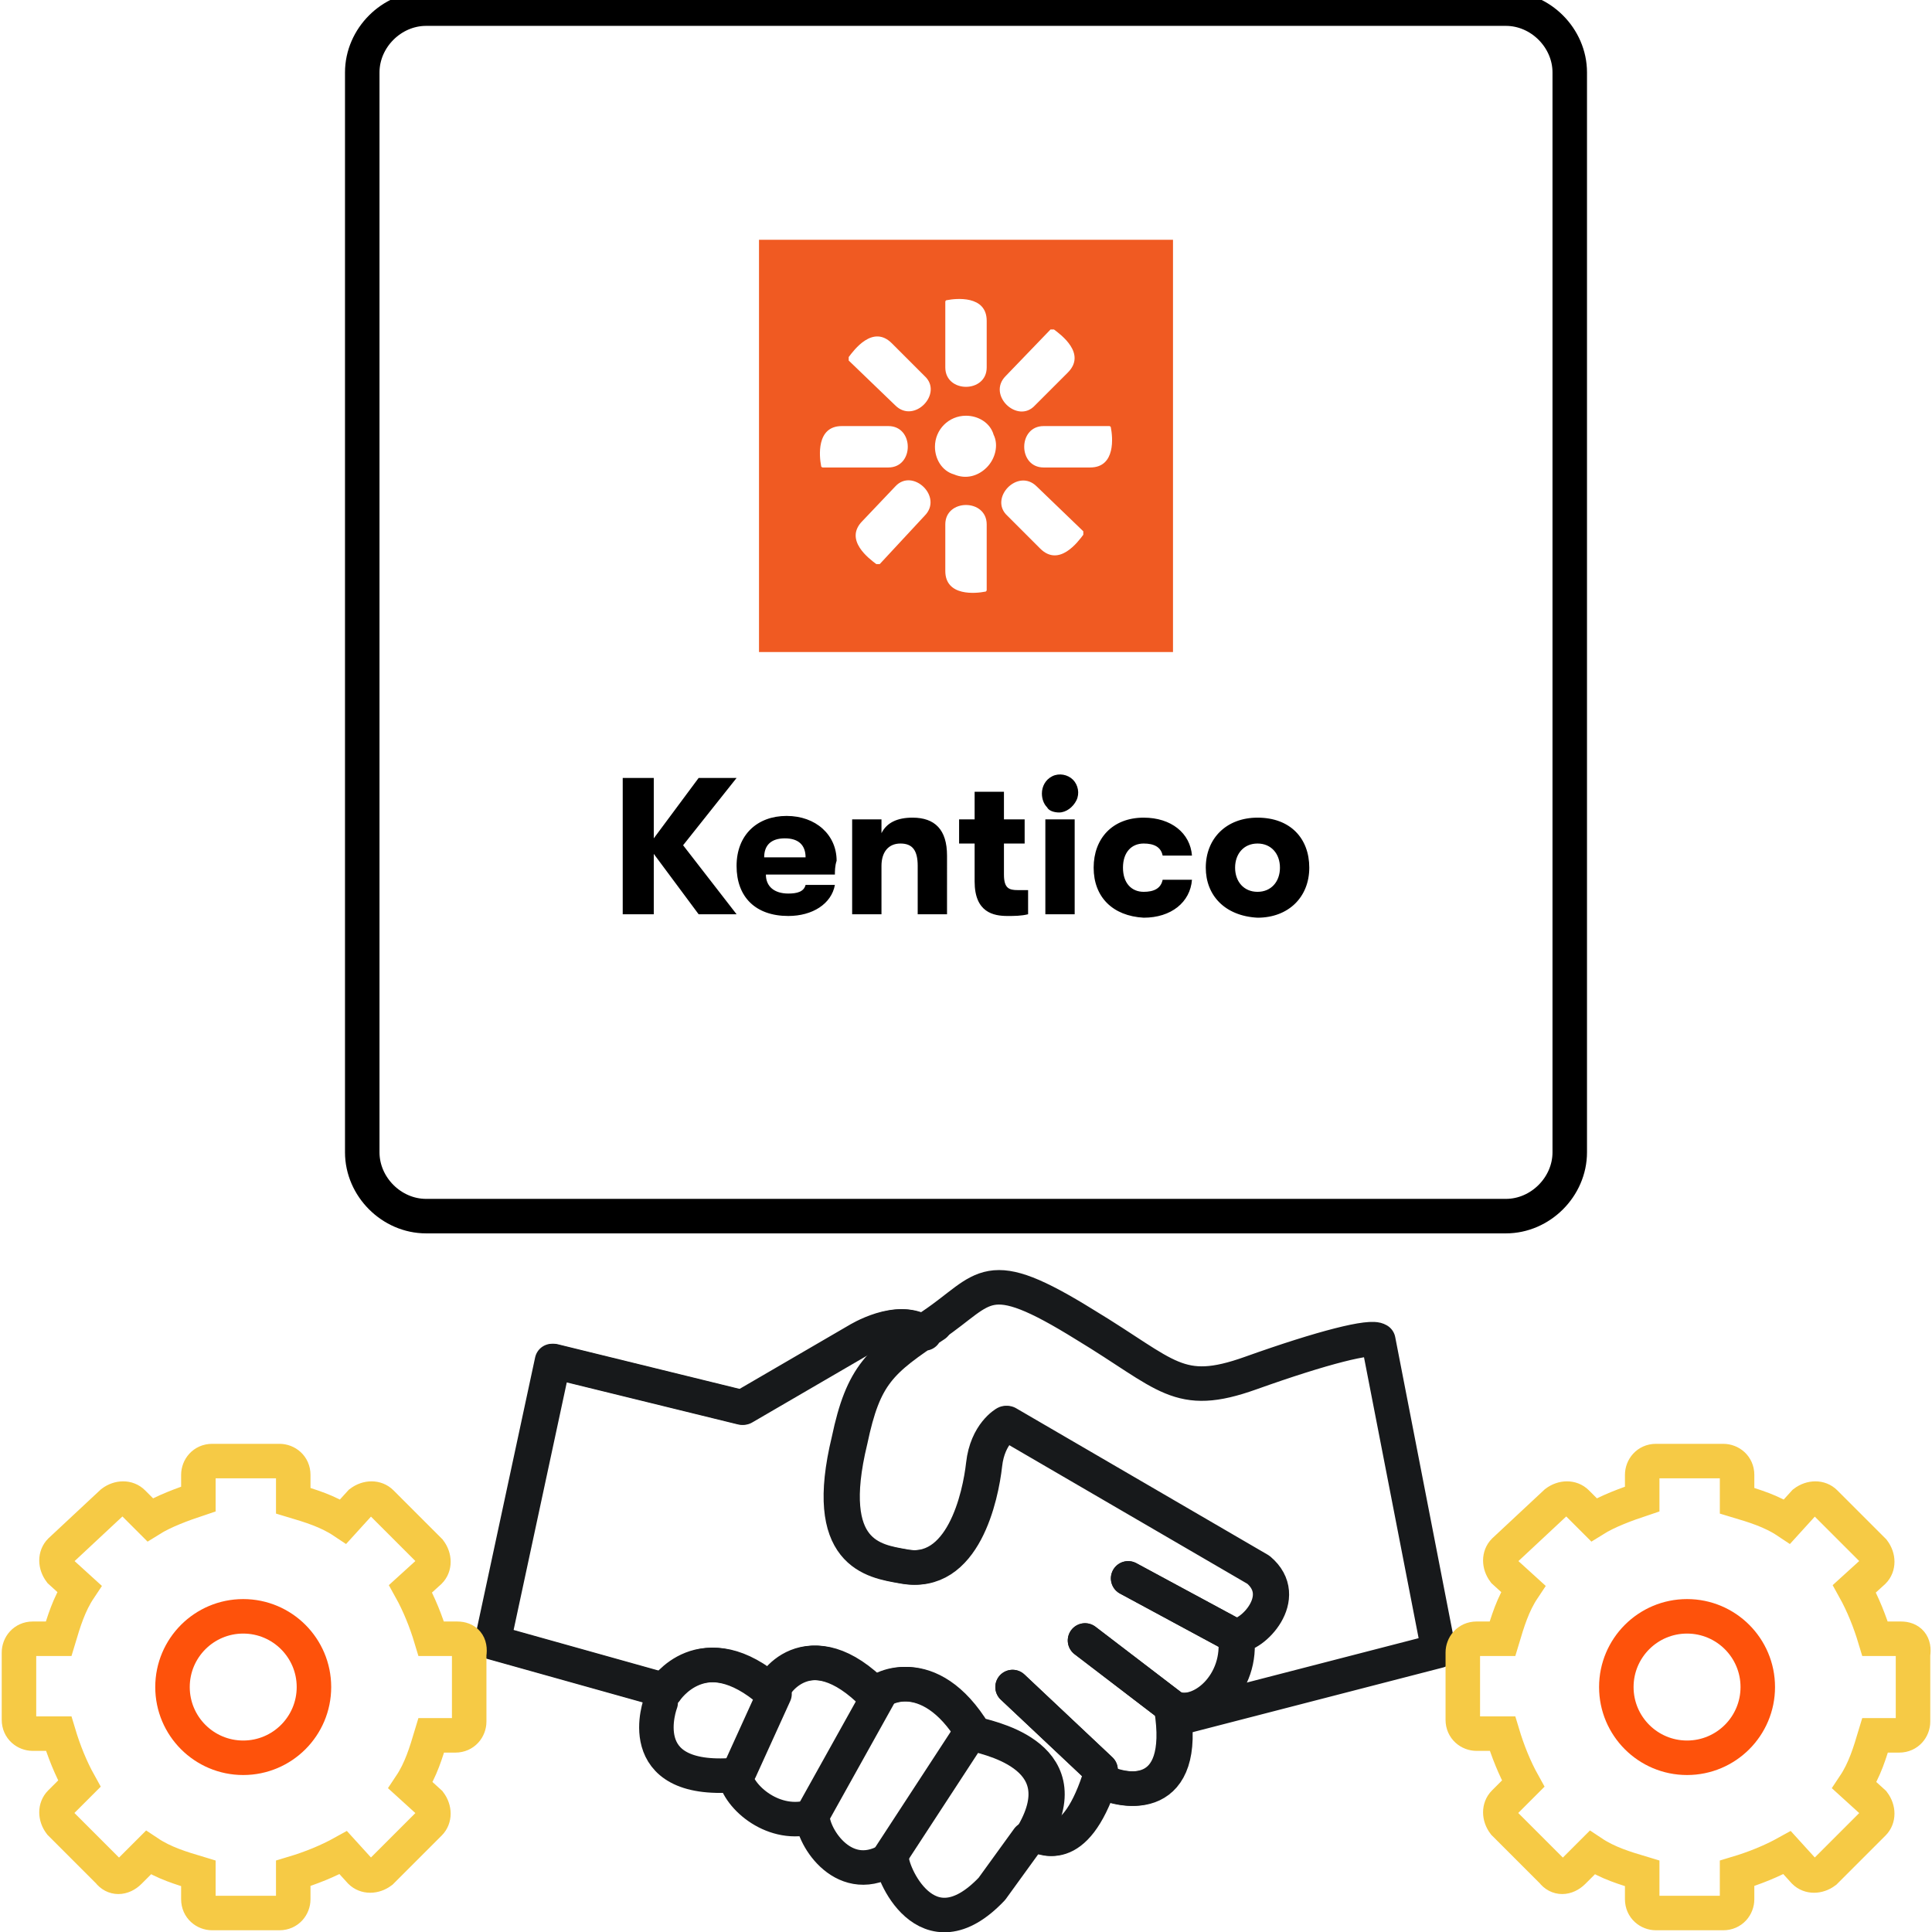 <?xml version="1.0" encoding="utf-8"?>
<!-- Generator: Adobe Illustrator 26.0.2, SVG Export Plug-In . SVG Version: 6.00 Build 0)  -->
<svg version="1.1" id="Layer_1" xmlns="http://www.w3.org/2000/svg" xmlns:xlink="http://www.w3.org/1999/xlink" x="0px" y="0px"
	 viewBox="0 0 112 112" style="enable-background:new 0 0 112 112;" xml:space="preserve">
<style type="text/css">
	.st0{fill:none;stroke:#17191B;stroke-width:2;stroke-linecap:round;stroke-linejoin:round;stroke-miterlimit:10;}
	.st1{fill:none;stroke:#F6CA45;stroke-width:2;stroke-miterlimit:10;}
	.st2{fill:none;stroke:#FE520B;stroke-width:2;stroke-miterlimit:10;}
	.st3{fill:none;stroke:#000000;stroke-width:2;stroke-miterlimit:10;}
	.st4{fill:#F05A22;}
</style>
<g>
	<path class="st0" d="M68.3,99.6l15.1-3.9c0,0,0,0-3.5-18c-0.4-0.3-3.2,0.4-7.4,1.9s-4.8,0.1-9.6-2.8c-5.8-3.6-5.7-2.1-8.8,0
		s-4.1,2.9-4.9,6.7c-1.6,6.6,1.4,7,3.1,7.3c3.5,0.7,4.5-4.1,4.7-5.9s1.3-2.4,1.3-2.4s0,0,14.6,8.5c1.9,1.6-0.4,3.9-1.3,3.8
		c0.4,2.8-2,4.9-3.7,4.2c0.9,5.5-2.7,5-4.2,4.2c-1.5,4.5-3.4,3.3-3.8,3.1c2.7-4.7-3-5.6-3.5-5.8c-2.6-4.3-5.6-2.6-5.7-2.2
		c-3.9-4-6.1-0.5-6-0.2c-4-3.5-6.2-0.1-6.2-0.1l-10-2.8L32,78.9l11,2.7l6.7-3.9c0,0,2.4-1.5,3.8-0.4"/>
	<path class="st0" d="M38.3,98.7c0,0-1.8,4.7,4.3,4.2c0.2,1.3,2.3,3.1,4.5,2.4c0,1.2,1.9,4.2,4.6,2.4c-0.1,0.7,2,5.8,5.8,1.8
		c2.1-2.9,2.1-2.9,2.1-2.9"/>
	<line class="st0" x1="63.8" y1="102.6" x2="58.7" y2="97.8"/>
	<line class="st0" x1="68" y1="99" x2="62.9" y2="95.1"/>
	<line class="st0" x1="71.7" y1="94.9" x2="65.4" y2="91.5"/>
	<line class="st0" x1="42.9" y1="102.6" x2="44.9" y2="98.2"/>
	<line class="st0" x1="51" y1="98.2" x2="47.1" y2="105.2"/>
	<line class="st0" x1="56.3" y1="100.4" x2="51.6" y2="107.6"/>
	<path class="st0" d="M54.2,76.8c-3.2,2.1-4.1,2.9-4.9,6.7c-1.6,6.6,1.4,7,3.1,7.3c3.5,0.7,4.5-4.1,4.7-5.9s1.3-2.4,1.3-2.4
		s0,0,14.6,8.5c1.9,1.6-0.4,3.9-1.3,3.8c0.4,2.8-2,4.9-3.7,4.2c0.9,5.5-2.7,5-4.2,4.2c-1.5,4.5-3.4,3.3-3.8,3.1
		c2.7-4.7-3-5.6-3.5-5.8c-2.6-4.3-5.6-2.6-5.7-2.2c-3.9-4-6.1-0.5-6-0.2c-4-3.5-6.2-0.1-6.2-0.1l-10-2.8l3.5-16.3l11,2.7l6.7-3.9
		c0,0,2.4-1.5,3.8-0.4"/>
	<path class="st0" d="M68.3,99.6"/>
	<line class="st0" x1="63.8" y1="102.6" x2="58.7" y2="97.8"/>
	<line class="st0" x1="68" y1="99" x2="62.9" y2="95.1"/>
	<line class="st0" x1="71.7" y1="94.9" x2="65.4" y2="91.5"/>
</g>
<g>
	<path class="st1" d="M26.5,95H25c-0.3-1-0.7-2-1.2-2.9l1.1-1c0.3-0.3,0.3-0.8,0-1.2l-2.8-2.8c-0.3-0.3-0.8-0.3-1.2,0l-1,1.1
		C19,87.6,18,87.3,17,87v-1.5c0-0.5-0.4-0.8-0.8-0.8h-3.9c-0.5,0-0.8,0.4-0.8,0.8v1.4c-0.9,0.3-2,0.7-2.8,1.2l-1-1
		c-0.3-0.3-0.8-0.3-1.2,0l-3,2.8c-0.3,0.3-0.3,0.8,0,1.2l1.1,1C4,93,3.7,94,3.4,95H1.9c-0.5,0-0.8,0.4-0.8,0.8v3.9
		c0,0.5,0.4,0.8,0.8,0.8h1.5c0.3,1,0.7,2,1.2,2.9l-1.1,1.1c-0.3,0.3-0.3,0.8,0,1.2l2.8,2.8c0.3,0.4,0.8,0.4,1.2,0l1.1-1.1
		c0.9,0.6,1.9,0.9,2.9,1.2v1.5c0,0.5,0.4,0.8,0.8,0.8h3.9c0.5,0,0.8-0.4,0.8-0.8v-1.5c1-0.3,2-0.7,2.9-1.2l1,1.1
		c0.3,0.3,0.8,0.3,1.2,0l2.8-2.8c0.3-0.3,0.3-0.8,0-1.2l-1.1-1c0.6-0.9,0.9-1.9,1.2-2.9h1.4c0.5,0,0.8-0.4,0.8-0.8v-3.9
		C27.3,95.3,27,95,26.5,95z"/>
	<circle class="st2" cx="14.1" cy="97.8" r="4.1"/>
</g>
<g>
	<path class="st1" d="M110.2,95h-1.5c-0.3-1-0.7-2-1.2-2.9l1.1-1c0.3-0.3,0.3-0.8,0-1.2l-2.8-2.8c-0.3-0.3-0.8-0.3-1.2,0l-1,1.1
		c-0.9-0.6-1.9-0.9-2.9-1.2v-1.5c0-0.5-0.4-0.8-0.8-0.8H96c-0.5,0-0.8,0.4-0.8,0.8v1.4c-0.9,0.3-2,0.7-2.8,1.2l-1-1
		c-0.3-0.3-0.8-0.3-1.2,0l-3,2.8c-0.3,0.3-0.3,0.8,0,1.2l1.1,1C87.7,93,87.4,94,87.1,95h-1.5c-0.5,0-0.8,0.4-0.8,0.8v3.9
		c0,0.5,0.4,0.8,0.8,0.8h1.5c0.3,1,0.7,2,1.2,2.9l-1.1,1.1c-0.3,0.3-0.3,0.8,0,1.2l2.8,2.8c0.3,0.4,0.8,0.4,1.2,0l1.1-1.1
		c0.9,0.6,1.9,0.9,2.9,1.2v1.5c0,0.5,0.4,0.8,0.8,0.8h3.9c0.5,0,0.8-0.4,0.8-0.8v-1.5c1-0.3,2-0.7,2.9-1.2l1,1.1
		c0.3,0.3,0.8,0.3,1.2,0l2.8-2.8c0.3-0.3,0.3-0.8,0-1.2l-1.1-1c0.6-0.9,0.9-1.9,1.2-2.9h1.4c0.5,0,0.8-0.4,0.8-0.8v-3.9
		C111,95.3,110.7,95,110.2,95z"/>
	<circle class="st2" cx="97.8" cy="97.8" r="4.1"/>
</g>
<g>
	<path class="st3" d="M87.3,70.5H24.7c-2,0-3.7-1.7-3.7-3.7V4.2c0-2,1.7-3.7,3.7-3.7h62.6c2,0,3.7,1.7,3.7,3.7v62.6
		C91,68.8,89.3,70.5,87.3,70.5z"/>
</g>
<path d="M39.6,49l3.1,4h-2.2l-2.6-3.5V53h-1.8v-7.9h1.8v3.5l2.6-3.5h2.2L39.6,49z M48.4,50.7h-4c0,0.7,0.5,1.1,1.3,1.1
	c0.5,0,0.9-0.1,1-0.5h1.7c-0.2,1.1-1.3,1.8-2.7,1.8c-1.9,0-3-1.1-3-2.9c0-1.8,1.2-2.9,2.9-2.9c1.7,0,2.9,1.1,2.9,2.6
	C48.4,50.2,48.4,50.5,48.4,50.7L48.4,50.7z M46.7,49.7c0-0.7-0.4-1.1-1.2-1.1s-1.2,0.4-1.2,1.1H46.7z M49.4,47.5h1.7v0.8
	c0.3-0.6,0.9-0.9,1.8-0.9c1.3,0,2,0.7,2,2.2V53h-1.7v-2.8c0-0.9-0.3-1.3-1-1.3c-0.7,0-1.1,0.5-1.1,1.3V53h-1.7L49.4,47.5L49.4,47.5z
	 M59.6,51.6V53c-0.4,0.1-0.8,0.1-1.2,0.1c-0.8,0-1.9-0.2-1.9-2v-2.2h-0.9v-1.4h0.9v-1.6h1.7v1.6h1.2v1.4h-1.2v1.8
	c0,0.8,0.3,0.9,0.8,0.9C59.2,51.6,59.4,51.6,59.6,51.6L59.6,51.6z M60.4,46c0-0.4,0.2-0.8,0.6-1c0.4-0.2,0.9-0.1,1.2,0.2
	c0.3,0.3,0.4,0.8,0.2,1.2c-0.2,0.4-0.6,0.7-1,0.7c-0.3,0-0.6-0.1-0.7-0.3C60.5,46.6,60.4,46.3,60.4,46L60.4,46z M60.6,47.5h1.7V53
	h-1.7V47.5z M63.4,50.3c0-1.7,1.1-2.9,2.9-2.9c1.6,0,2.7,0.9,2.8,2.2h-1.7c-0.1-0.5-0.5-0.7-1.1-0.7c-0.7,0-1.2,0.5-1.2,1.4
	c0,0.9,0.5,1.4,1.2,1.4c0.6,0,1-0.2,1.1-0.7h1.7c-0.1,1.3-1.2,2.2-2.8,2.2C64.5,53.1,63.4,52,63.4,50.3L63.4,50.3z M69.9,50.3
	c0-1.7,1.2-2.9,3-2.9c1.9,0,3,1.2,3,2.9c0,1.7-1.2,2.9-3,2.9C71,53.1,69.9,51.9,69.9,50.3L69.9,50.3z M74.2,50.3
	c0-0.8-0.5-1.4-1.3-1.4c-0.8,0-1.3,0.6-1.3,1.4c0,0.8,0.5,1.4,1.3,1.4C73.7,51.7,74.2,51.1,74.2,50.3L74.2,50.3z"/>
<path class="st4" d="M44,13.9H68v23.9H44L44,13.9z M56,24.1c-1,0-1.8,0.8-1.8,1.8c0,0.7,0.4,1.4,1.1,1.6c0.7,0.3,1.4,0.1,1.9-0.4
	s0.7-1.3,0.4-1.9C57.4,24.5,56.7,24.1,56,24.1 M60.5,24.7c-1.5,0-1.5,2.4,0,2.4h2.7c1.5,0,1.3-1.8,1.2-2.3c0-0.1-0.1-0.1-0.1-0.1
	L60.5,24.7 M51.5,27.1c1.5,0,1.5-2.4,0-2.4h-2.7c-1.5,0-1.3,1.8-1.2,2.3c0,0.1,0.1,0.1,0.1,0.1L51.5,27.1 M58.3,21.8
	c-1.1,1.1,0.7,2.8,1.7,1.7l1.9-1.9c1.1-1.1-0.4-2.2-0.8-2.5c-0.1,0-0.1,0-0.2,0L58.3,21.8 M53.6,29.9c1.1-1.1-0.7-2.8-1.7-1.7
	L50,30.2c-1.1,1.1,0.4,2.2,0.8,2.5c0.1,0,0.1,0,0.2,0L53.6,29.9 M54.8,21.3c0,1.5,2.4,1.5,2.4,0v-2.7c0-1.5-1.8-1.3-2.3-1.2
	c-0.1,0-0.1,0.1-0.1,0.1V21.3 M57.2,30.4c0-1.5-2.4-1.5-2.4,0v2.7c0,1.5,1.8,1.3,2.3,1.2c0.1,0,0.1-0.1,0.1-0.1V30.4 M51.9,23.5
	c1.1,1.1,2.8-0.7,1.7-1.7l-1.9-1.9c-1.1-1.1-2.2,0.4-2.5,0.8c0,0.1,0,0.1,0,0.2L51.9,23.5 M60.1,28.2c-1.1-1.1-2.8,0.7-1.7,1.7
	l1.9,1.9c1.1,1.1,2.2-0.4,2.5-0.8c0-0.1,0-0.1,0-0.2L60.1,28.2"/>
</svg>

